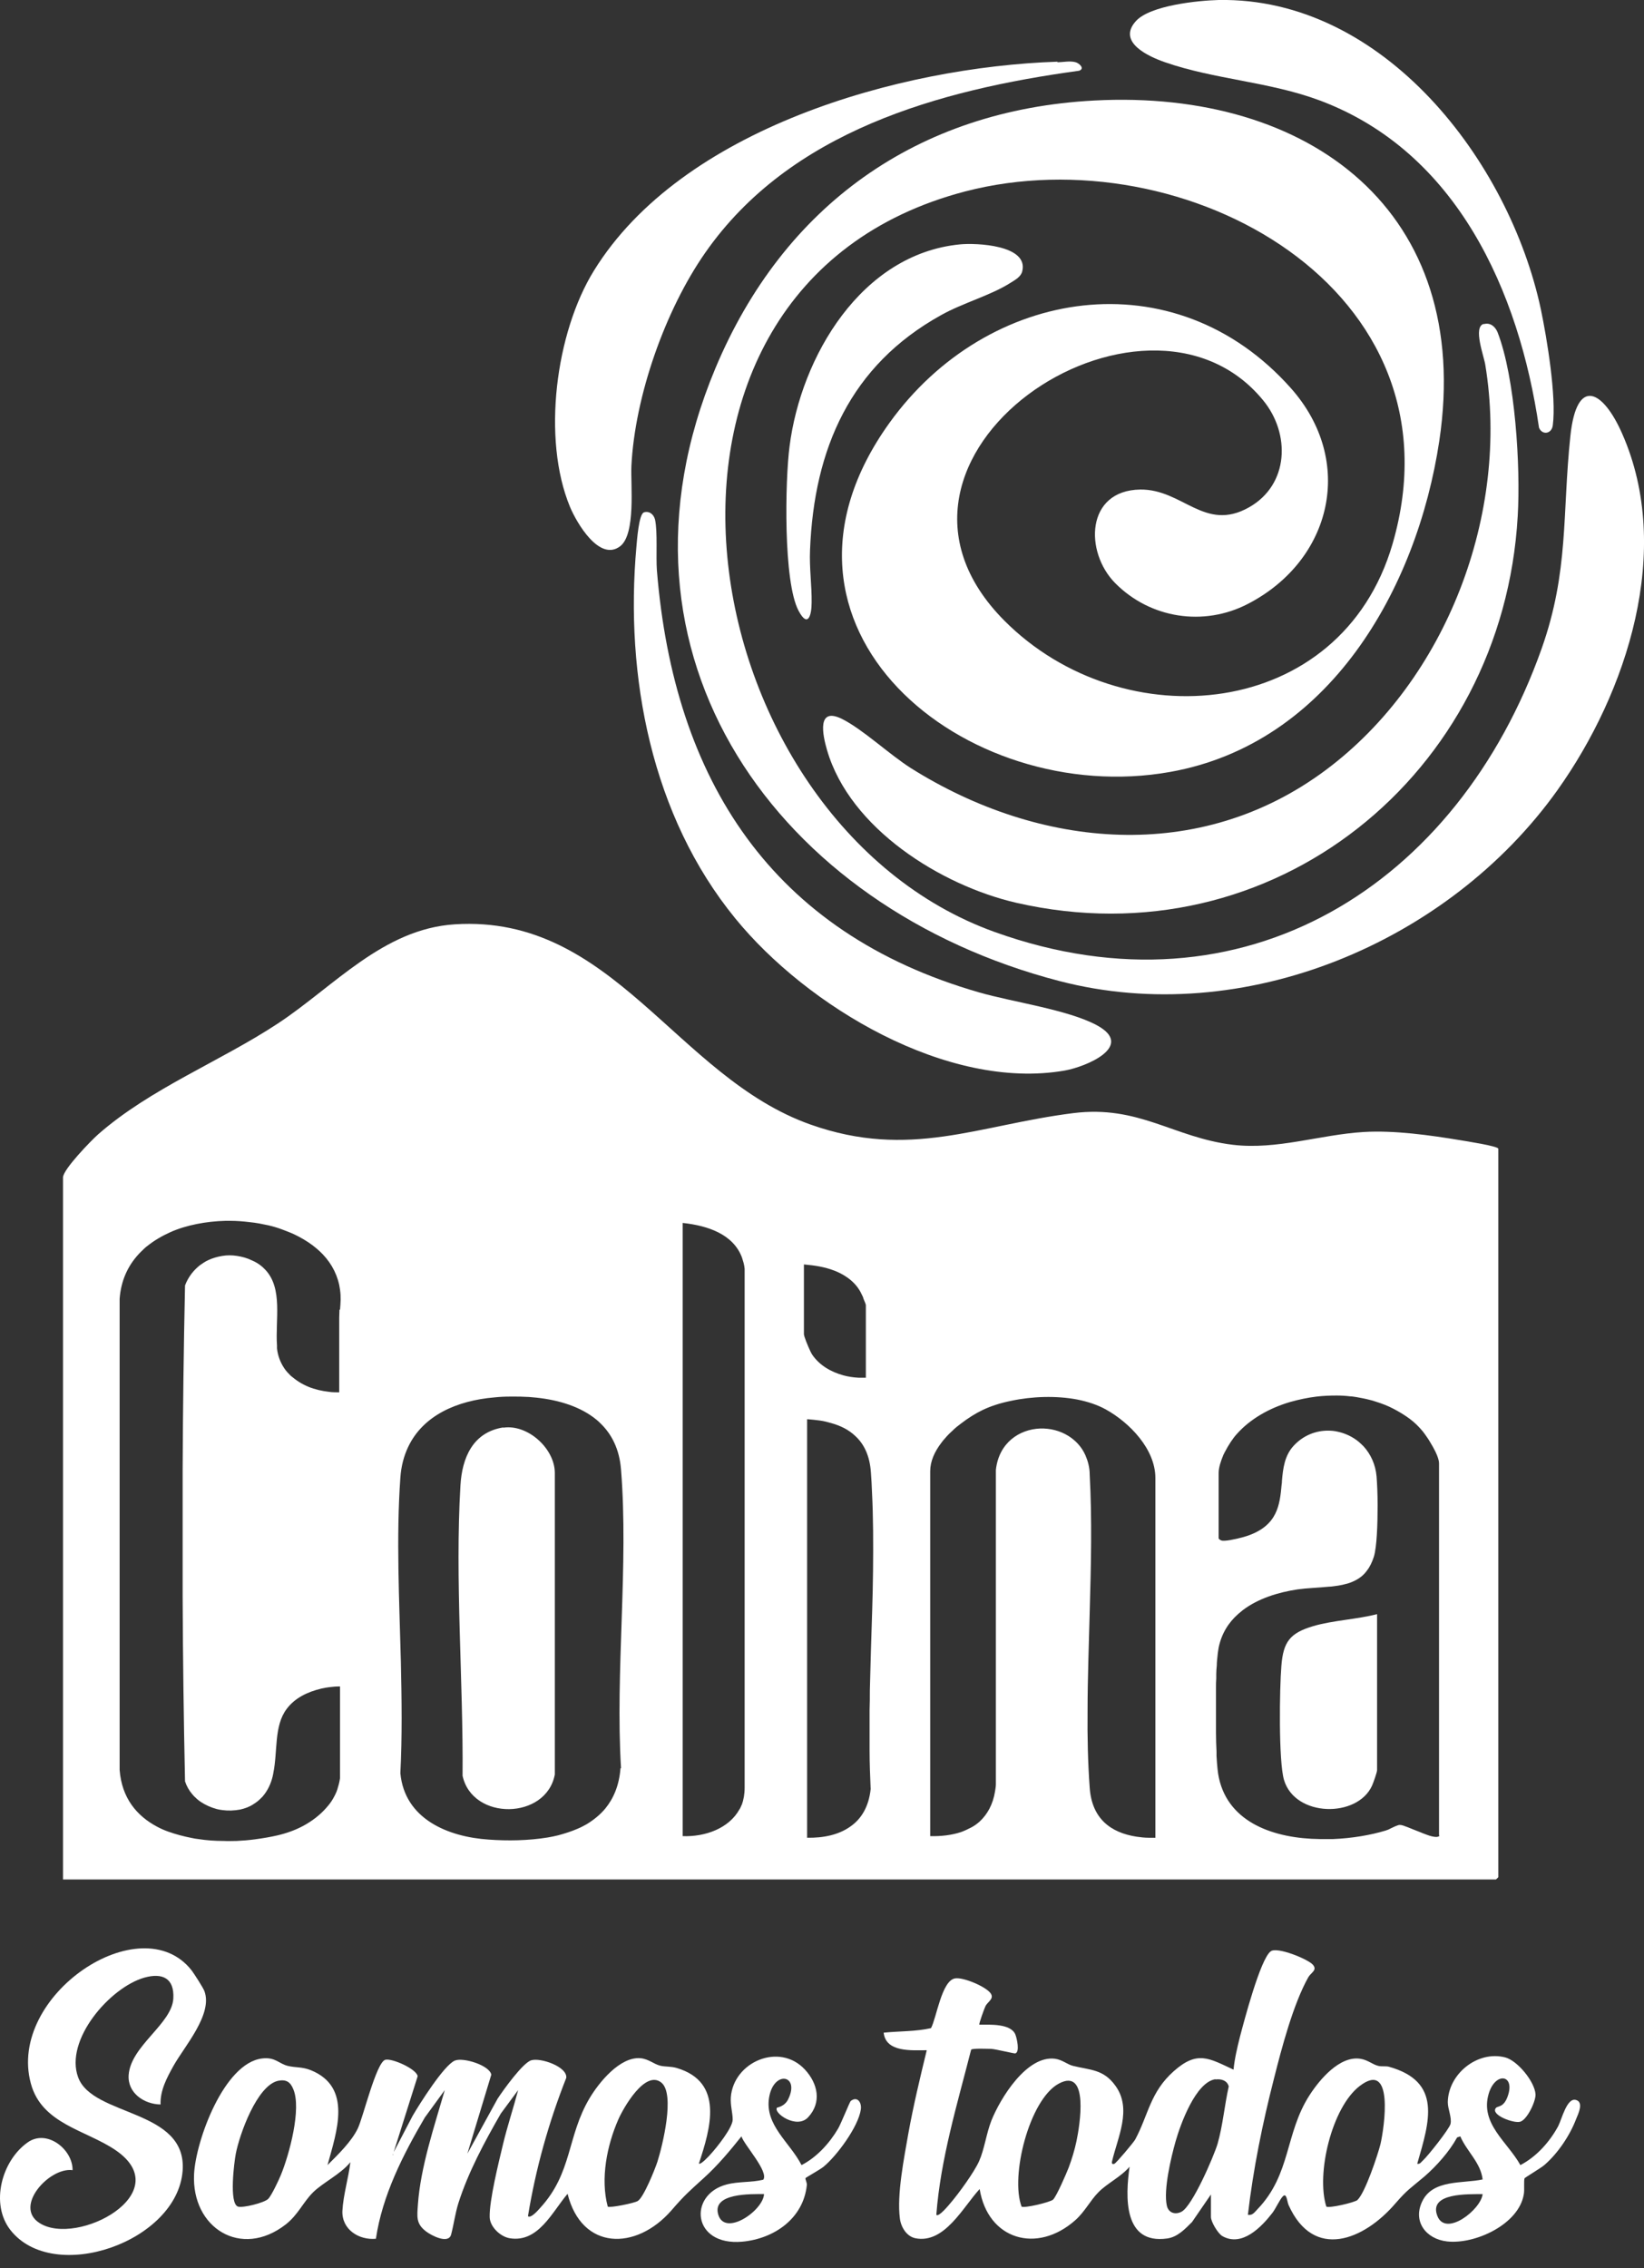 <svg width="87" height="120" viewBox="0 0 87 120" fill="none" xmlns="http://www.w3.org/2000/svg">
<rect x="0" y="0" width="87" height="120" fill="#333333" stroke="none"/>
<g clip-path="url(#clip0_84_39)">
<path d="M64.096 116.08L63.083 117.557C62.718 117.923 62.31 118.359 61.761 118.429C59.44 118.753 59.552 116.221 59.777 114.631C59.327 115.165 58.581 115.517 58.131 115.981C57.695 116.418 57.414 117.008 56.907 117.459C54.882 119.259 52.279 118.5 51.843 115.813C50.97 116.755 49.986 118.725 48.438 118.415C47.974 118.317 47.678 117.824 47.622 117.374C47.453 116.108 47.847 114.153 48.072 112.858C48.34 111.381 48.691 109.918 49.043 108.469C48.255 108.469 46.877 108.595 46.764 107.54C47.594 107.456 48.452 107.484 49.268 107.301C49.564 106.752 49.831 104.797 50.534 104.67C50.956 104.586 52.194 105.106 52.434 105.472C52.616 105.754 52.265 105.908 52.152 106.133C52.096 106.246 51.786 107.09 51.829 107.118C52.363 107.118 53.475 107.048 53.728 107.625C53.812 107.822 53.981 108.567 53.728 108.638C53.672 108.652 52.701 108.413 52.462 108.398C52.293 108.398 51.463 108.356 51.392 108.441C50.661 111.311 49.775 114.209 49.55 117.177C49.676 117.318 50.225 116.643 50.309 116.544C50.731 116.052 51.561 114.912 51.815 114.335C52.096 113.702 52.194 112.886 52.462 112.197C52.94 111.001 54.333 108.736 55.824 108.919C56.232 108.975 56.485 109.229 56.795 109.299C57.695 109.524 58.399 109.468 59.032 110.354C59.918 111.578 59.144 113.083 58.849 114.349C58.821 114.462 58.863 114.518 58.975 114.476C59.088 114.42 59.974 113.365 60.073 113.196C60.776 111.887 60.861 110.692 62.113 109.58C63.365 108.469 63.97 108.891 65.278 109.496C65.334 108.919 65.475 108.328 65.616 107.765C65.827 106.963 66.699 103.629 67.248 103.235C67.585 102.982 69.203 103.643 69.471 103.939C69.738 104.234 69.372 104.361 69.231 104.614C68.43 106.049 67.825 108.356 67.417 109.974C66.812 112.338 66.319 114.757 66.038 117.177C66.291 117.219 66.39 117.037 66.544 116.882C68.331 115.025 67.993 112.872 69.302 110.846C69.836 110.016 70.891 108.764 71.975 108.919C72.383 108.975 72.636 109.229 72.945 109.299C73.128 109.341 73.325 109.299 73.494 109.341C76.336 110.129 75.647 112.239 74.999 114.476C75.154 114.504 75.197 114.392 75.295 114.307C75.562 114.068 76.674 112.661 76.758 112.38C76.843 112.042 76.617 111.578 76.617 111.226C76.632 109.735 78.179 108.469 79.656 108.849C80.303 109.018 81.218 110.129 81.26 110.804C81.274 111.184 80.81 112.155 80.444 112.253C80.106 112.352 78.854 111.887 79.164 111.522C79.262 111.409 79.572 111.508 79.783 110.917C80.205 109.749 79.136 109.594 78.784 110.762C78.306 112.352 79.783 113.322 80.458 114.546C81.302 114.11 82.006 113.322 82.456 112.492C82.653 112.113 82.92 110.959 83.398 111.1C83.82 111.212 83.525 111.831 83.412 112.099C83.075 112.985 82.442 113.927 81.724 114.546C81.541 114.701 80.725 115.194 80.683 115.236C80.627 115.348 80.683 115.855 80.641 116.08C80.388 117.684 78.052 118.753 76.575 118.584C75.464 118.458 74.746 117.529 75.267 116.46C75.83 115.292 77.405 115.531 78.46 115.306C78.362 114.42 77.616 113.815 77.279 113.027L77.11 113.083C76.702 113.829 76.026 114.589 75.379 115.151C74.648 115.77 74.493 115.827 73.846 116.572C72.186 118.514 69.513 119.611 68.19 116.657C68.106 116.46 68.092 115.981 67.881 116.207C67.712 116.389 67.515 116.84 67.332 117.079C66.755 117.824 65.728 118.894 64.687 118.303C64.448 118.162 64.082 117.543 64.082 117.29V116.066L64.096 116.08ZM64.322 110.002C63.266 110.157 62.464 112.408 62.211 113.294C61.972 114.138 61.564 115.855 61.747 116.685C61.831 117.079 62.197 117.191 62.535 117.008C63.112 116.685 64.223 114.11 64.434 113.421C64.715 112.436 64.8 111.381 65.025 110.382C64.941 110.073 64.631 109.974 64.322 110.016V110.002ZM54.051 116.741C54.206 116.84 55.557 116.516 55.726 116.375C55.908 116.207 56.443 114.969 56.556 114.673C56.724 114.223 56.865 113.759 56.964 113.294C57.132 112.507 57.667 109.341 56.021 110.241C54.474 111.086 53.447 115.137 54.066 116.755L54.051 116.741ZM71.834 116.389C72.228 116.052 72.917 113.998 73.058 113.421C73.255 112.549 73.79 108.947 71.947 110.368C70.484 111.494 69.639 114.997 70.188 116.741C70.329 116.84 71.679 116.53 71.848 116.389H71.834ZM78.46 116.08C77.757 116.094 75.562 115.981 76.069 117.248C76.519 118.359 78.376 116.896 78.46 116.08Z" fill="white"/>
<path d="M41.108 111.507C41.108 111.507 41.53 111.451 41.713 111.057C42.346 109.763 40.94 109.51 40.7 110.973C40.461 112.436 41.798 113.336 42.417 114.546C43.219 114.138 43.908 113.379 44.358 112.605C44.499 112.366 44.963 111.212 45.019 111.156C45.357 110.888 45.61 111.212 45.554 111.606C45.427 112.506 44.288 114.054 43.584 114.631C43.401 114.785 42.656 115.193 42.628 115.236C42.6 115.278 42.712 115.475 42.698 115.601C42.515 117.374 40.968 118.443 39.279 118.598C36.62 118.837 36.409 116.108 38.449 115.573C39.083 115.404 39.758 115.475 40.391 115.32C40.7 114.898 39.378 113.477 39.237 113.027C38.618 113.801 37.985 114.56 37.254 115.222C36.48 115.925 36.227 116.136 35.523 116.952C33.652 119.09 30.782 119.062 30.036 116.066C29.22 117.022 28.489 118.668 26.969 118.415C26.477 118.331 25.928 117.81 25.914 117.304C25.886 116.431 26.393 114.391 26.618 113.449C26.843 112.506 27.166 111.536 27.42 110.579L26.505 111.817C25.647 113.308 24.775 114.926 24.254 116.572C24.085 117.121 24.015 117.684 23.874 118.218C23.734 118.753 22.805 118.26 22.538 118.049C22.003 117.641 22.074 117.261 22.116 116.628C22.256 114.645 22.988 112.478 23.537 110.579L22.482 112.028C21.328 113.998 20.231 116.15 19.893 118.443C18.993 118.528 18.078 117.951 18.12 116.966C18.163 116.136 18.444 115.222 18.542 114.391C18.036 115.025 17.079 115.475 16.559 115.995C16.038 116.516 15.771 117.177 15.124 117.684C12.76 119.527 10.129 117.866 10.27 115.025C10.354 113.28 11.846 109.144 13.872 108.905C14.575 108.82 14.758 109.186 15.236 109.299C15.644 109.397 15.982 109.341 16.446 109.524C18.669 110.424 17.811 112.788 17.332 114.546C17.881 113.998 18.599 113.308 18.936 112.605C19.218 112.014 19.907 109.13 20.385 108.975C20.737 108.877 22.059 109.467 22.102 109.847L20.835 113.857L21.834 111.944C22.186 111.339 23.494 109.256 24.071 109.017C24.521 108.834 25.914 109.271 25.999 109.763L24.733 113.941L26.336 111.029C26.632 110.579 27.659 109.144 28.109 109.003C28.601 108.848 30.036 109.341 29.966 109.932C29.038 112.281 28.348 114.743 27.94 117.247C28.081 117.388 28.489 116.924 28.573 116.825C30.304 114.954 29.994 113.027 31.204 111.001C31.71 110.157 32.808 108.806 33.891 108.891C34.327 108.933 34.595 109.2 34.932 109.285C35.214 109.355 35.495 109.313 35.819 109.411C38.323 110.157 37.605 112.591 36.986 114.462C37.071 114.56 37.549 114.04 37.619 113.955C37.929 113.618 38.773 112.563 38.773 112.141C38.773 111.775 38.646 111.395 38.675 110.959C38.815 109.088 41.249 108.032 42.6 109.496C43.275 110.227 43.5 111.226 42.768 112.014C42.163 112.675 40.897 111.775 41.122 111.507H41.108ZM14.716 110.086C13.59 110.34 12.676 112.928 12.479 113.941C12.394 114.377 12.113 116.572 12.591 116.741C12.845 116.825 13.984 116.544 14.195 116.333C14.364 116.164 14.758 115.334 14.87 115.053C15.307 113.983 15.968 111.564 15.518 110.523C15.363 110.143 15.138 110.002 14.716 110.086ZM35.003 110.185C34.144 109.482 32.991 111.521 32.724 112.126C32.118 113.505 31.767 115.264 32.161 116.741C32.259 116.825 33.582 116.558 33.751 116.445C34.06 116.263 34.665 114.757 34.792 114.363C35.059 113.519 35.734 110.79 35.003 110.185ZM20.779 113.955V114.04C20.779 114.04 20.835 113.983 20.779 113.955ZM40.433 116.08C39.772 116.08 37.648 116.009 38.013 117.177C38.379 118.345 40.391 116.952 40.433 116.08Z" fill="white"/>
<path d="M20.779 113.956C20.779 113.956 20.835 114.011 20.779 114.039V113.956Z" fill="white"/>
<path d="M8.497 111.339C7.611 111.325 6.739 110.72 6.809 109.777C6.922 108.23 9.102 107.076 9.173 105.726C9.229 104.656 8.596 104.361 7.639 104.628C5.81 105.149 3.405 107.934 4.136 109.904C4.91 112 9.904 111.564 9.665 114.842C9.384 118.612 2.828 120.892 0.549 117.979C-0.535 116.587 0.098 114.293 1.477 113.337C2.49 112.633 3.855 113.717 3.841 114.814C2.617 114.645 0.703 116.741 2.096 117.614C4.08 118.88 9.426 116.024 6.12 113.759C4.558 112.69 2.209 112.38 1.632 110.228C0.366 105.571 7.456 100.816 10.143 104.248C10.27 104.417 10.762 105.177 10.819 105.346C11.269 106.57 9.764 108.258 9.187 109.285C8.835 109.918 8.469 110.593 8.497 111.339Z" fill="white"/>
<path d="M26.632 75.534C27.912 75.337 29.347 76.618 29.361 77.912V93.88C28.911 96.285 25 96.342 24.479 93.95C24.521 88.956 24.071 83.567 24.367 78.587C24.451 77.138 25.014 75.773 26.632 75.52V75.534Z" fill="white"/>
<path d="M77.293 60.326C75.689 60.059 73.775 59.791 72.158 59.89C69.85 60.031 67.571 60.846 65.236 60.565C62.099 60.185 60.284 58.455 56.795 58.891C51.758 59.524 48.143 61.353 42.895 59.496C35.776 56.978 32.456 48.368 24.071 48.902C20.273 49.141 17.67 52.194 14.702 54.15C11.649 56.162 7.963 57.583 5.191 60.016C4.811 60.354 3.334 61.873 3.334 62.295V99.436H79.164C79.164 99.436 79.29 99.324 79.29 99.31V60.776C79.29 60.635 77.532 60.368 77.293 60.326ZM17.965 69.288C17.965 69.428 17.951 69.569 17.951 69.724C17.951 71.032 17.951 72.341 17.951 73.663C17.769 73.663 17.586 73.663 17.403 73.635C17.037 73.593 16.657 73.508 16.32 73.368C16.151 73.297 15.982 73.213 15.827 73.114C15.672 73.016 15.532 72.903 15.391 72.791C15.264 72.664 15.138 72.537 15.039 72.383C14.842 72.087 14.702 71.736 14.659 71.342C14.659 71.285 14.659 71.243 14.659 71.187C14.561 69.836 14.983 68.176 14.04 67.177C13.857 66.98 13.632 66.811 13.337 66.685C13.084 66.558 12.816 66.488 12.549 66.446C12.282 66.403 12.014 66.403 11.761 66.446C11.508 66.488 11.255 66.558 11.016 66.671C10.861 66.741 10.72 66.84 10.579 66.938C10.242 67.206 9.961 67.557 9.792 68.007C9.721 71.271 9.679 74.549 9.665 77.841C9.665 80.036 9.665 82.217 9.665 84.411C9.679 87.689 9.721 90.981 9.792 94.245C9.876 94.499 10.003 94.724 10.172 94.921C10.2 94.963 10.242 94.991 10.27 95.033C10.383 95.146 10.495 95.244 10.622 95.329C10.875 95.497 11.156 95.624 11.466 95.708C11.564 95.737 11.663 95.751 11.775 95.765C12.085 95.807 12.394 95.793 12.704 95.737C12.957 95.68 13.196 95.596 13.407 95.455C13.45 95.427 13.492 95.399 13.534 95.371C13.661 95.286 13.773 95.174 13.886 95.061C14.167 94.738 14.336 94.372 14.434 93.964C14.434 93.908 14.463 93.865 14.463 93.809C14.702 92.656 14.491 91.319 15.166 90.419C15.602 89.828 16.291 89.504 17.009 89.335C17.136 89.307 17.276 89.279 17.403 89.265C17.6 89.237 17.797 89.223 17.994 89.223V94.076C17.965 94.287 17.909 94.484 17.853 94.667C17.797 94.85 17.698 95.033 17.6 95.202C17.501 95.371 17.375 95.525 17.248 95.666C16.924 96.032 16.517 96.341 16.08 96.581C15.644 96.82 15.166 96.989 14.688 97.101C14.322 97.186 13.914 97.256 13.492 97.312C13.182 97.354 12.845 97.382 12.521 97.397C12.296 97.397 12.071 97.411 11.846 97.397C11.396 97.397 10.945 97.368 10.495 97.298C10.383 97.284 10.27 97.27 10.158 97.242C9.721 97.157 9.299 97.045 8.905 96.904C8.708 96.834 8.511 96.749 8.329 96.651C7.231 96.074 6.443 95.118 6.331 93.64V68.711C6.401 67.768 6.753 66.994 7.316 66.375C7.414 66.263 7.527 66.164 7.639 66.052C7.695 65.996 7.752 65.953 7.808 65.911C8.16 65.63 8.568 65.391 9.004 65.194C9.44 64.997 9.918 64.856 10.411 64.757C10.903 64.659 11.41 64.603 11.93 64.589C12.014 64.589 12.099 64.589 12.183 64.589C12.521 64.589 12.873 64.617 13.21 64.659C13.379 64.673 13.548 64.701 13.717 64.729C13.886 64.757 14.04 64.8 14.209 64.828C14.448 64.884 14.688 64.954 14.913 65.039C15.138 65.123 15.363 65.208 15.574 65.306C15.926 65.475 16.263 65.672 16.559 65.897C16.671 65.981 16.784 66.08 16.896 66.178C17.431 66.671 17.797 67.276 17.951 67.979C17.965 68.064 17.98 68.148 17.994 68.233C18.05 68.626 18.022 68.936 17.994 69.288H17.965ZM32.836 93.556C32.766 94.456 32.47 95.146 32.034 95.68C31.753 96.018 31.415 96.285 31.049 96.51C30.895 96.595 30.74 96.679 30.571 96.749C30.247 96.89 29.896 97.003 29.53 97.101C29.347 97.143 29.164 97.186 28.981 97.214C27.954 97.382 26.857 97.397 25.872 97.326C23.72 97.186 21.412 96.243 21.187 93.809C21.286 91.896 21.258 89.926 21.215 87.957C21.131 84.665 20.962 81.344 21.187 78.179C21.229 77.574 21.37 77.039 21.595 76.561C22.383 74.887 24.17 74.099 26.168 73.93C26.435 73.902 26.702 73.888 26.983 73.888C27.082 73.888 27.166 73.888 27.265 73.888C27.448 73.888 27.631 73.888 27.828 73.902C28.011 73.902 28.193 73.93 28.39 73.944C29.586 74.071 30.74 74.423 31.584 75.126C31.654 75.182 31.71 75.239 31.767 75.295C32.372 75.872 32.78 76.674 32.864 77.743C33.272 82.808 32.555 88.421 32.864 93.542L32.836 93.556ZM39.251 95.483C39.209 95.568 39.181 95.666 39.125 95.737C38.576 96.721 37.338 97.186 36.128 97.143V64.701C37.45 64.842 38.801 65.292 39.265 66.53C39.294 66.615 39.322 66.713 39.35 66.811C39.378 66.91 39.392 67.008 39.406 67.121V94.583C39.406 94.921 39.35 95.23 39.251 95.497V95.483ZM42.543 66.896C42.825 66.924 43.106 66.952 43.387 67.008C43.894 67.107 44.386 67.276 44.794 67.557C45.09 67.754 45.343 68.007 45.526 68.331C45.54 68.359 45.582 68.444 45.624 68.528C45.653 68.584 45.681 68.641 45.695 68.711C45.765 68.865 45.821 69.02 45.821 69.048V72.889C45.821 72.889 45.695 72.889 45.624 72.889C45.554 72.889 45.484 72.889 45.427 72.889C45.16 72.875 44.879 72.833 44.626 72.763C43.964 72.58 43.359 72.228 42.979 71.665C42.951 71.623 42.923 71.567 42.881 71.482C42.74 71.187 42.543 70.695 42.543 70.582V66.91V66.896ZM46.201 83.103C46.187 84.51 46.131 85.917 46.089 87.323C46.075 88.027 46.046 88.73 46.032 89.434C46.032 89.785 46.032 90.137 46.018 90.489C46.018 91.192 46.018 91.882 46.018 92.585C46.018 93.289 46.046 93.964 46.075 94.653C45.976 95.582 45.582 96.243 44.977 96.651C44.372 97.073 43.584 97.242 42.712 97.228V75.084C42.937 75.098 43.162 75.126 43.387 75.154C43.599 75.182 43.809 75.239 44.006 75.295C44.499 75.436 44.921 75.647 45.258 75.97C45.737 76.406 46.032 77.039 46.089 77.912C46.117 78.249 46.131 78.587 46.145 78.925C46.215 80.289 46.215 81.682 46.201 83.089V83.103ZM61.128 97.228C61.015 97.228 60.903 97.228 60.79 97.228C60.565 97.228 60.354 97.2 60.143 97.171C58.778 96.96 57.78 96.215 57.667 94.583C57.569 93.246 57.54 91.882 57.554 90.489C57.554 88.758 57.625 87.014 57.667 85.269C57.737 82.822 57.794 80.388 57.667 78.024C57.667 77.63 57.569 77.293 57.442 76.997C57.245 76.547 56.921 76.209 56.541 75.97C56.091 75.689 55.571 75.562 55.05 75.576C53.939 75.618 52.856 76.336 52.701 77.771V88.857V94.4C52.701 94.527 52.673 94.653 52.659 94.766C52.546 95.469 52.251 95.99 51.843 96.37C51.702 96.496 51.547 96.609 51.378 96.693C51.21 96.778 51.041 96.862 50.844 96.932C50.365 97.087 49.817 97.157 49.226 97.143V77.841C49.226 77.321 49.451 76.814 49.803 76.35C49.859 76.28 49.915 76.195 49.986 76.125C50.112 75.97 50.253 75.829 50.394 75.703C50.534 75.562 50.689 75.436 50.844 75.323C51.224 75.028 51.632 74.774 51.983 74.606C52.419 74.394 52.94 74.226 53.503 74.113C54.614 73.874 55.894 73.832 57.006 74.043C57.569 74.155 58.075 74.324 58.511 74.563C59.763 75.253 61.142 76.659 61.142 78.193V97.242L61.128 97.228ZM76.167 97.143C76.167 97.143 76.083 97.186 76.012 97.186C75.886 97.186 75.689 97.143 75.478 97.059C75.365 97.017 75.253 96.975 75.154 96.932C74.704 96.763 74.254 96.552 74.113 96.552C74.085 96.552 74.057 96.552 74.029 96.552C73.972 96.567 73.902 96.595 73.832 96.623C73.761 96.651 73.691 96.693 73.621 96.721C73.522 96.778 73.424 96.82 73.325 96.848C72.537 97.087 71.553 97.256 70.54 97.298C70.315 97.298 70.09 97.298 69.85 97.298C67.459 97.27 65.025 96.454 64.504 94.062C64.448 93.823 64.406 93.401 64.378 92.895C64.378 92.824 64.378 92.754 64.378 92.67C64.364 92.36 64.35 92.037 64.35 91.685C64.35 91.6 64.35 91.516 64.35 91.418C64.35 91.235 64.35 91.066 64.35 90.883C64.35 90.7 64.35 90.517 64.35 90.348C64.35 90.165 64.35 89.996 64.35 89.814C64.35 89.631 64.35 89.462 64.35 89.293C64.35 89.124 64.35 88.956 64.364 88.801C64.364 88.716 64.364 88.646 64.364 88.561C64.364 88.407 64.378 88.266 64.392 88.125C64.392 87.914 64.42 87.731 64.434 87.577C64.448 87.408 64.476 87.281 64.49 87.169C64.645 86.423 65.011 85.846 65.517 85.396C65.602 85.326 65.686 85.255 65.77 85.185C66.587 84.566 67.642 84.243 68.669 84.088C69.175 84.017 69.752 84.003 70.301 83.947C70.399 83.947 70.498 83.933 70.596 83.919C70.737 83.905 70.891 83.877 71.032 83.849C71.131 83.82 71.215 83.806 71.314 83.778C71.398 83.75 71.496 83.722 71.581 83.68C71.876 83.553 72.144 83.37 72.341 83.089C72.495 82.892 72.608 82.653 72.706 82.357C72.861 81.837 72.903 80.669 72.903 79.642C72.903 79.023 72.875 78.46 72.847 78.109C72.791 77.475 72.537 76.941 72.172 76.533C72.087 76.448 72.003 76.364 71.904 76.28C71.581 76.012 71.187 75.829 70.793 75.745C70.624 75.703 70.441 75.689 70.272 75.689C69.625 75.689 68.964 75.942 68.458 76.491C67.979 77.011 67.895 77.686 67.839 78.362C67.839 78.418 67.839 78.474 67.825 78.531C67.726 79.614 67.614 80.697 66.038 81.246C65.813 81.33 65.137 81.499 64.814 81.513C64.772 81.513 64.729 81.513 64.701 81.513C64.645 81.513 64.561 81.471 64.518 81.429C64.518 81.429 64.49 81.401 64.49 81.387V77.926C64.49 77.644 64.603 77.307 64.743 76.969C64.772 76.927 64.786 76.871 64.814 76.828C65.011 76.448 65.25 76.083 65.461 75.858C66.164 75.07 67.177 74.493 68.289 74.169C68.739 74.043 69.203 73.944 69.668 73.888C70.019 73.846 70.371 73.832 70.737 73.832C70.976 73.832 71.215 73.846 71.44 73.874C71.553 73.874 71.679 73.902 71.792 73.916C72.017 73.958 72.256 74.001 72.467 74.057C72.58 74.085 72.692 74.113 72.805 74.155C73.128 74.254 73.452 74.38 73.747 74.535C74.043 74.69 74.324 74.859 74.591 75.056C74.859 75.253 75.084 75.478 75.295 75.731C75.365 75.815 75.45 75.942 75.548 76.083C75.647 76.223 75.731 76.392 75.829 76.547C76.012 76.871 76.153 77.208 76.153 77.419V97.059L76.167 97.143Z" fill="white"/>
<path d="M72.875 85.397V93.641C72.875 93.767 72.678 94.316 72.608 94.471C71.834 96.187 68.542 96.145 67.951 94.175C67.656 93.191 67.712 89.308 67.81 88.14C67.909 86.846 68.275 86.395 69.499 86.03C70.568 85.72 71.792 85.678 72.875 85.397Z" fill="white"/>
<path d="M57.906 5.318C69.316 4.713 77.982 11.199 76.167 23.326C74.985 31.176 70.329 39.35 61.916 40.841C51.097 42.769 39.279 33.202 47.073 22.369C52.236 15.194 62.155 13.604 68.317 20.54C71.736 24.395 70.498 29.643 66.038 31.95C63.702 33.16 60.875 32.724 59.018 30.853C57.386 29.206 57.456 25.943 60.34 25.9C62.591 25.872 63.745 28.166 66.094 26.843C68.218 25.647 68.303 22.946 66.84 21.173C60.565 13.52 44.513 24.156 53.151 32.836C59.425 39.139 70.962 38.126 73.691 28.785C77.616 15.307 62.689 7.105 51.069 10.13C31.668 15.208 36.395 43.486 52.645 49.31C65.827 54.038 77.152 46.806 81.584 34.313C83.033 30.22 82.667 27.195 83.103 23.073C83.441 19.865 84.847 20.667 85.846 22.946C88.561 29.094 86.114 36.621 82.414 41.812C76.659 49.873 65.813 54.446 56.049 51.899C41.221 48.044 31.485 34.707 37.858 19.485C41.46 10.889 48.536 5.811 57.906 5.318Z" fill="white"/>
<path d="M78.517 17.149C78.868 17.051 79.122 17.276 79.248 17.572C80.191 19.991 80.472 24.718 80.317 27.307C79.544 40.953 67.374 50.872 53.784 47.763C49.803 46.848 44.977 43.837 43.767 39.687C43.528 38.871 43.219 37.366 44.569 38.041C45.681 38.604 47.059 39.912 48.213 40.644C55.022 44.921 63.491 45.723 70.174 40.728C76.561 35.959 79.895 27.152 78.601 19.302C78.531 18.838 77.94 17.304 78.517 17.135V17.149Z" fill="white"/>
<path d="M55.965 3.292C56.274 3.292 56.612 3.208 56.921 3.292C57.118 3.349 57.428 3.63 57.104 3.743C49.69 4.756 41.812 6.936 37.324 13.366C35.2 16.404 33.596 20.962 33.413 24.663C33.371 25.661 33.652 28.25 32.822 28.897C31.725 29.741 30.515 27.659 30.163 26.815C28.672 23.213 29.403 17.6 31.429 14.322C36.072 6.795 47.594 3.546 55.951 3.264L55.965 3.292Z" fill="white"/>
<path d="M34.06 27.111C34.355 27.012 34.595 27.209 34.665 27.491C34.806 28.152 34.707 29.432 34.763 30.178C35.664 41.264 40.841 49.353 51.815 52.504C53.573 53.011 56.513 53.419 58.033 54.235C60.101 55.346 57.47 56.444 56.331 56.641C50.14 57.71 42.698 53.236 38.914 48.593C34.482 43.177 33.061 35.791 33.68 28.911C33.708 28.602 33.807 27.195 34.074 27.111H34.06Z" fill="white"/>
<path d="M64.49 8.96664e-05C73.213 -0.155 79.867 8.512 81.541 16.362C81.865 17.909 82.371 20.976 82.174 22.496C82.118 22.974 81.598 23.03 81.443 22.622C80.388 15.405 77.096 8.033 69.85 5.318C67.177 4.319 64.279 4.207 61.648 3.292C60.804 2.997 59.088 2.237 60.115 1.112C60.875 0.281 63.407 0.028 64.49 8.96664e-05Z" fill="white"/>
<path d="M50.802 12.929C51.646 12.845 54.459 12.957 54.094 14.364C54.023 14.646 53.714 14.814 53.489 14.955C52.434 15.63 50.956 16.024 49.803 16.671C45.005 19.33 43.078 23.734 42.867 29.094C42.825 30.037 42.965 30.993 42.951 31.88C42.951 32.555 42.755 33.244 42.262 32.316C41.446 30.796 41.545 25.422 41.784 23.607C42.389 18.866 45.582 13.436 50.802 12.929Z" fill="white"/>
</g>
<defs>
<clipPath id="clip0_84_39">
<rect width="87" height="119.301" fill="white"/>
</clipPath>
</defs>
</svg>
